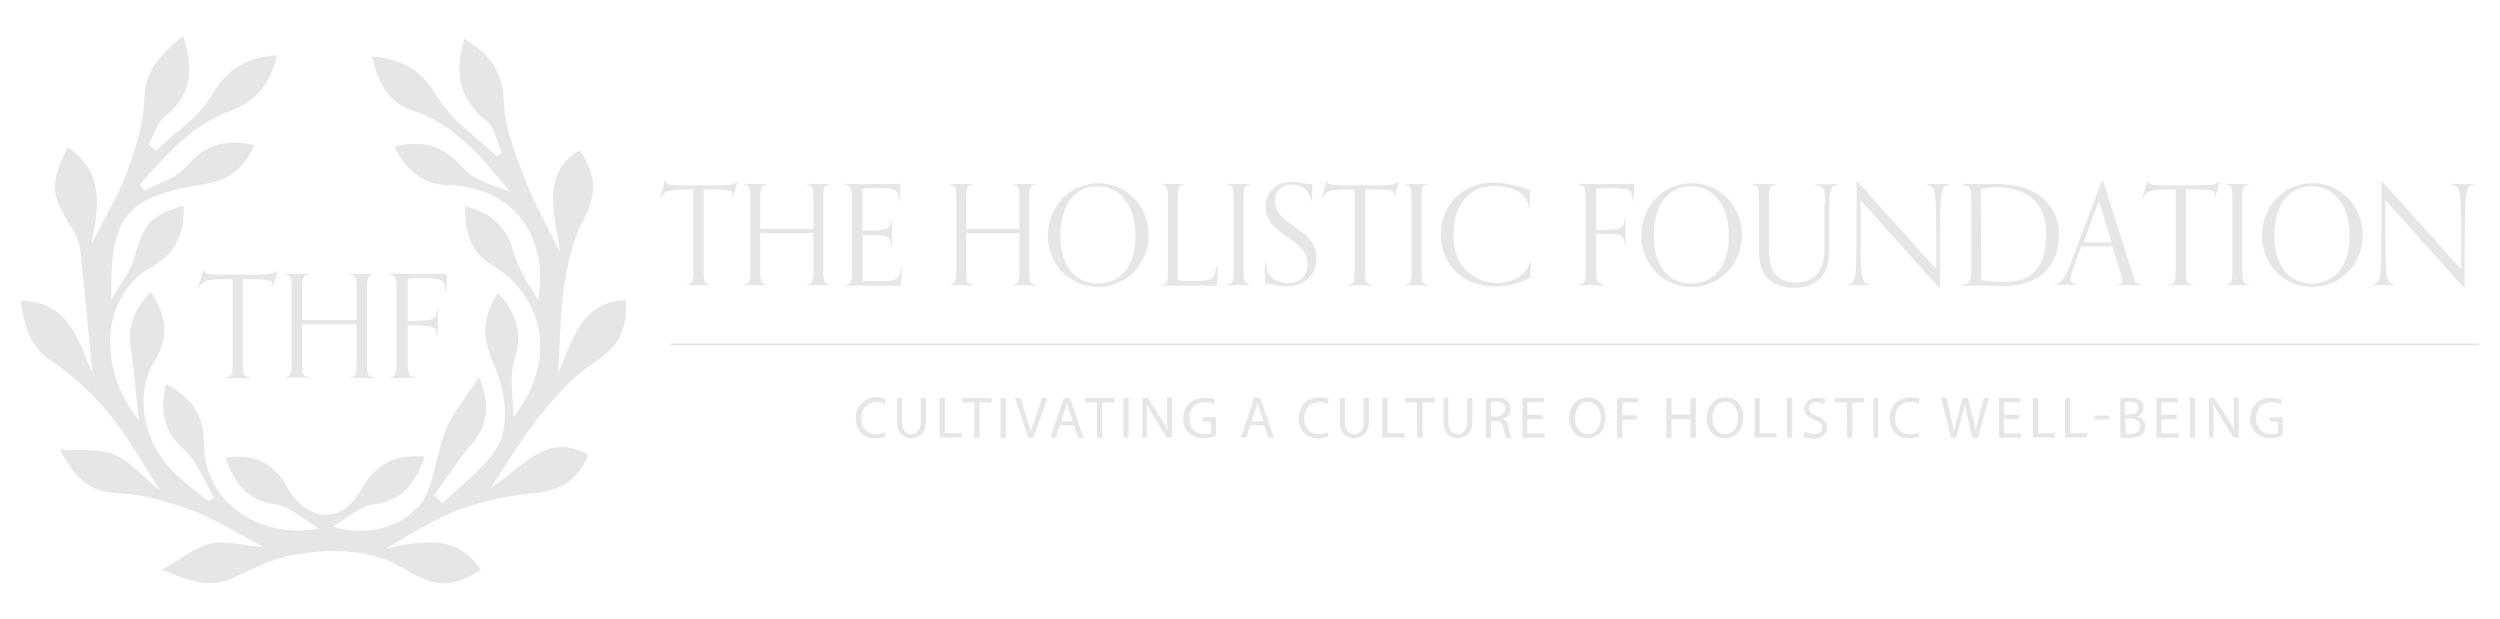 <?xml version="1.0" encoding="utf-8"?>
<!-- Generator: Adobe Illustrator 26.0.1, SVG Export Plug-In . SVG Version: 6.00 Build 0)  -->
<svg version="1.1" id="Layer_1" xmlns="http://www.w3.org/2000/svg" xmlns:xlink="http://www.w3.org/1999/xlink" x="0px" y="0px"
	 viewBox="0 0 915.5 226.7" style="enable-background:new 0 0 915.5 226.7;" xml:space="preserve">
<style type="text/css">
	.st0{fill:#E6E6E6;}
	.st1{fill:none;stroke:#E6E6E6;stroke-width:0.636;stroke-miterlimit:10;}
</style>
<g>
	<g>
		<g>
			<path class="st0" d="M91.7,138.5c-1.1,0-2.8-0.1-4.6-0.1c-2,0-3.4,0-4.6,0.1v-0.2c2-0.3,2.7-0.6,2.7-4.8v-31.3
				c-8.3,0-10.8,0-12.4,3.3h-0.2c0.4-2.1,1.1-3.3,1.8-6.7h0.2c0.1,1.7,1.4,1.8,11.4,1.8c11.9,0,13.9,0,15.4-1.3h0.3
				c-0.3,0.9-1.4,4.4-1.7,5.7h-0.3c0-0.2,0.1-0.6,0.1-0.8c0-1.7-1.6-2-10.9-2v31.2c0,4.2,0.7,4.4,2.7,4.8L91.7,138.5L91.7,138.5z"/>
			<path class="st0" d="M137.1,138.5c-1.1,0-2.8-0.1-4.6-0.1c-2,0-3.4,0-4.6,0.1v-0.2c2-0.3,2.7-0.6,2.7-4.8v-14.8
				c-3.4,0-7,0-10.3,0c-3.2,0-6.4,0-9.7,0v14.7c0,4.2,0.7,4.4,2.7,4.8v0.2c-1.1,0-2.8-0.1-4.6-0.1c-2,0-3.4,0-4.6,0.1v-0.2
				c2-0.3,2.7-0.6,2.7-4.8v-28.2c0-4.2-0.7-4.4-2.7-4.8v-0.2c1.1,0,2.7,0.1,4.6,0.1c1.8,0,3.4,0,4.6-0.1v0.2c-2,0.3-2.7,0.6-2.7,4.8
				v12c3.2,0,6.4,0,9.7,0c3.4,0,6.9,0,10.3,0v-12c0-4.2-0.7-4.4-2.7-4.8v-0.2c1.1,0,2.7,0.1,4.6,0.1c1.8,0,3.4,0,4.6-0.1v0.2
				c-2,0.3-2.7,0.6-2.7,4.8v28.3c0,4.2,0.7,4.4,2.7,4.8L137.1,138.5L137.1,138.5z"/>
			<path class="st0" d="M152,138.5c-1.1,0-3.1-0.1-4.9-0.1c-2,0-3.4,0-4.6,0.1v-0.2c2-0.3,2.7-0.6,2.7-4.8v-28.3
				c0-4.2-0.9-4.4-3.1-4.8v-0.2c1,0,3,0.1,6.8,0.1c8.1,0,12.3,0,14.7-0.1c0,0.3,0,1.3,0,2.2c0,1.1,0,3.2-0.3,4.3H163
				c0-4.7-1.7-4.9-9.3-4.9c-3,0-3.7,0.1-4.4,0.3v15.4c9.7,0,10.3,0,10.9-4.7h0.2c0,1.7-0.1,3.3-0.1,5.6c0,2.8,0,3.1,0.1,5h-0.2
				c-0.6-4.1-1.2-4.2-10.9-4.2v14.3c0,4.2,0.9,4.4,3,4.8v0.1L152,138.5L152,138.5z"/>
		</g>
		<g id="NW8925_00000028294770708938820760000006897741601090017675_">
			<g>
				<path class="st0" d="M204.4,136.6c5.3-11.3,7.8-26,24.8-26.7c0.7,12.3-3.6,17.8-13.1,24c-7.3,4.8-13.3,12.1-19,19.1
					c-6.1,7.6-11,16.1-17.5,25.8c11.7-7.6,20.7-21,35.8-12.2c-4.1,9.7-10.2,13.1-20.1,14c-9.2,0.9-18.5,2.9-27.2,6.1
					c-9.2,3.4-17.7,8.9-26.8,14.2c12.9-2.8,26-5.6,34.8,7.8c-10.3,6.7-17.3,6.3-27.2,0.1c-12.7-7.9-26.9-8-40.9-5.7
					c-7.8,1.2-15.3,5.2-22.7,8.6c-8.4,3.8-15.9,1.2-26.1-3.1c7.3-4,12.7-8.6,18.5-9.7c5.9-1.1,12.4,1.4,18.5,1.2
					c-8.8-4.6-17.2-10-26.4-13.4c-8.7-3.2-18.1-5.8-27.2-6.1c-10.6-0.4-15.7-6.7-20.7-16c6.6,0.4,13.8-0.4,19.7,1.8
					c5.8,2.2,10.2,7.8,17.2,13.4c-7.2-11-12.1-20.1-18.5-27.9c-6.1-7.3-13.2-14.2-21.1-19.4C10.5,126.9,9,119,7.6,110.1
					c17.8,0.4,20.8,14.4,26.2,26.4c-1.4-14.9-2.8-29.8-4.4-44.7c-0.3-3.2-1.8-6.4-3.6-9.2c-7.2-11.3-7.6-15.4-1-28.7
					c13.8,9.2,11.2,22.5,8.7,35.5c4.4-8.9,9.7-17.4,13.1-26.7c3.2-8.7,6.1-18,6.3-27.1C53.3,24.9,59.6,19.7,67,13
					c3.9,12,3.6,21.5-6.4,29.5c-3,2.3-4.2,6.9-6.2,10.4c0.9,0.8,1.8,1.6,2.6,2.3C64,48.5,72.9,43,77.4,35c5.8-9.9,12.9-14,24.1-14.8
					C98.8,30.6,94.3,37,83.4,41c-13.2,5-22.9,16-32.1,26.5c0.6,0.8,1.2,1.7,1.8,2.4c5.1-2.9,11.6-4.7,15.1-8.9
					c6.8-8.1,14.6-10.3,25-7.8c-3.8,8-9.1,12.8-18.2,14.2C46.1,71.9,40.1,79,40.8,109.6c3-5.3,7.1-10.2,8.7-16
					c3.1-11.4,5.6-14.8,17.8-18.3c0.2,9.9-2.4,17.2-11.9,22.5C37.5,108,35,134,50.8,153.8c-1.1-10.3-1.7-18.3-2.9-26.2
					c-1.2-8.2,1.4-14.7,7.3-20.8c5.6,8.7,7.1,16.3,1.3,25.7c-7.7,12.3-3.7,30.3,7.8,41.1c3.8,3.6,8,6.6,12,9.9
					c0.7-0.4,1.4-0.9,2.1-1.3c-3.6-5.9-6-13-10.9-17.4c-7.7-7-9.1-14.4-6.7-24.2c9.2,5,13.9,11.1,13.9,22c0,20.4,18.9,35,42.2,31
					c-6.7-3.9-11-8.3-15.9-8.9c-10.7-1.3-15.1-7.8-18.5-17.1c10.1-1.4,17.3,1.4,22.3,10.3c7.8,13.7,20.3,14.3,27.7,1.1
					c5.2-9.3,12.4-12.7,23-11.8c-3.2,9.4-7.7,16.2-18.8,17.5c-4.8,0.6-9.1,4.9-14.9,8.1c14.7,4.6,30.2-1.4,34.8-12.8
					c3-7.4,3.8-15.8,6.9-23.2c2.6-6.1,7.1-11.3,11.9-18.8c4.6,11,2.9,17.9-2.8,24.7c-4.9,5.9-9.1,12.4-13.7,18.7
					c1.1,1,2.2,1.9,3.3,2.9c7.3-7.6,17.4-14.1,21.1-23.1c3.2-7.9,1.2-19.8-2.6-28c-4.3-9.7-4.1-17.1,1.6-26c7,7.6,9.2,15.1,6,25.1
					c-1.9,6-0.3,13-0.3,20.5c15.9-20.3,12.1-43.8-8.4-56.1c-8-4.9-9-12.3-9.4-21.2c9.3,2.3,15.1,7,17.7,16.3
					c1.8,6.3,5.4,12.2,9.1,17.9c4.3-23.8-9.9-41.4-32.8-41.9c-10-0.2-15.4-5.8-19.8-14c10.1-2.7,17.8-0.7,24.9,7.4
					c4,4.7,11,6.8,17.4,8.9c-10.1-12.2-20-24.5-35.8-29.7c-9.2-3-12.4-10.6-14.7-19.7c11.1,0.8,18.1,4.9,23.9,14.7
					c5,8.6,14.3,14.6,21.8,21.8c0.7-0.4,1.2-0.9,1.9-1.3c-1.8-4-2.6-9.2-5.7-11.7c-10.1-8.1-11.9-17.9-8-30
					c8.8,5.3,14,11.7,14.4,23.1c0.4,9.7,4.3,19.3,7.8,28.5c3.1,8.2,7.6,16,12.8,26.7c-2-14.9-7.2-28.9,7.2-37.5c6.8,10,6,17,0.7,27
					c-3.8,7.3-5.4,16-6.7,24.2C205.1,116,205.1,126.3,204.4,136.6z"/>
			</g>
		</g>
	</g>
	<g>
		<g>
			<g>
				<path class="st0" d="M260.1,104.5c-1.1,0-2.7-0.1-4.4-0.1c-1.9,0-3.3,0-4.4,0.1v-0.2c1.9-0.3,2.6-0.6,2.6-4.7V69.4
					c-8.1,0-10.4,0-12,3.2h-0.2c0.4-2,1.1-3.2,1.8-6.4h0.2c0.1,1.7,1.3,1.7,11.1,1.7c11.6,0,13.4,0,15-1.3h0.3
					c-0.3,0.8-1.3,4.3-1.6,5.4h-0.3c0-0.2,0.1-0.6,0.1-0.8c0-1.6-1.4-1.9-10.6-1.9v30.3c0,4.1,0.7,4.3,2.6,4.7v0.2L260.1,104.5
					L260.1,104.5z"/>
				<path class="st0" d="M304.1,104.5c-1.1,0-2.7-0.1-4.4-0.1c-1.9,0-3.3,0-4.4,0.1v-0.2c1.9-0.3,2.6-0.6,2.6-4.7V85.4
					c-3.3,0-6.8,0-10.1,0c-3.2,0-6.3,0-9.4,0v14.2c0,4.1,0.7,4.3,2.6,4.7v0.2c-1.1,0-2.7-0.1-4.4-0.1c-1.9,0-3.3,0-4.4,0.1v-0.2
					c1.9-0.3,2.6-0.6,2.6-4.7V72.2c0-4.1-0.7-4.3-2.6-4.7v-0.2c1.1,0,2.6,0.1,4.4,0.1s3.3,0,4.4-0.1v0.2c-1.9,0.3-2.6,0.6-2.6,4.7
					v11.6c3.1,0,6.2,0,9.4,0c3.3,0,6.7,0,10.1,0V72.2c0-4.1-0.7-4.3-2.6-4.7v-0.2c1.1,0,2.6,0.1,4.4,0.1s3.3,0,4.4-0.1v0.2
					c-1.9,0.3-2.6,0.6-2.6,4.7v27.4c0,4.1,0.7,4.3,2.6,4.7V104.5z"/>
				<path class="st0" d="M330.2,97.9c0,4.3-0.3,4.4-0.3,6.8c-4.8-0.1-5.8-0.1-10.6-0.1c-3.9,0-9.2,0-10.2,0.1v-0.2
					c2.4-0.4,2.9-1.2,2.9-4.7V72.2c0-4.1-0.8-4.3-3.1-4.7v-0.2c1,0,2.9,0.1,6.6,0.1c7.8,0,11.9,0,14.2-0.1c0,0.3,0,1.3,0,2.1
					c0,1.1,0,3.1-0.3,4.2h-0.2c0-4.6-1.6-4.7-9.1-4.7c-2.9,0-3.6,0.1-4.3,0.3v15.2c9.4,0,9.9-0.1,10.7-3.9h0.2
					c0,1.6-0.1,2.7-0.1,4.8c0,2.7,0,3.4,0.1,5.2h-0.1c-0.8-4.4-1.2-4.4-10.7-4.4v16.6c0.6,0.2,1.9,0.3,4.3,0.3c8,0,9,0,9.8-5.1
					H330.2L330.2,97.9L330.2,97.9z"/>
				<path class="st0" d="M379.5,104.5c-1.1,0-2.7-0.1-4.4-0.1c-1.9,0-3.3,0-4.4,0.1v-0.2c1.9-0.3,2.6-0.6,2.6-4.7V85.4
					c-3.3,0-6.8,0-10.1,0c-3.2,0-6.3,0-9.4,0v14.2c0,4.1,0.7,4.3,2.6,4.7v0.2c-1.1,0-2.7-0.1-4.4-0.1c-1.9,0-3.3,0-4.4,0.1v-0.2
					c1.9-0.3,2.6-0.6,2.6-4.7V72.2c0-4.1-0.7-4.3-2.6-4.7v-0.2c1.1,0,2.6,0.1,4.4,0.1s3.3,0,4.4-0.1v0.2c-1.9,0.3-2.6,0.6-2.6,4.7
					v11.6c3.1,0,6.2,0,9.4,0c3.3,0,6.7,0,10.1,0V72.2c0-4.1-0.7-4.3-2.6-4.7v-0.2c1.1,0,2.6,0.1,4.4,0.1s3.3,0,4.4-0.1v0.2
					c-1.9,0.3-2.6,0.6-2.6,4.7v27.4c0,4.1,0.7,4.3,2.6,4.7V104.5z"/>
				<path class="st0" d="M383.7,86.3c0-9.7,7.1-19.2,18.7-19.2c10,0,18.2,8.1,18.2,19.1c0,10.4-8,18.9-18.5,18.9
					C390.6,105,383.7,95.6,383.7,86.3z M415.8,86.4c0-12.9-7-18.2-13.9-18.2c-6.8,0-13.6,5.1-13.6,17.9c0,12.3,6.1,17.7,13.6,17.7
					C409.7,103.9,415.8,98.2,415.8,86.4z"/>
				<path class="st0" d="M445.9,97.9c0,4.3-0.3,4.4-0.3,6.8c-4.8-0.1-5.8-0.1-10.6-0.1c-3.9,0-9.2,0-10.2,0.1v-0.2
					c2.4-0.4,2.9-1.2,2.9-4.7V72.2c0-4.1-0.7-4.3-2.6-4.7v-0.2c1.1,0,2.6,0.1,4.4,0.1s3.3,0,4.4-0.1v0.2c-1.9,0.3-2.6,0.6-2.6,4.7
					v30.4c0.6,0.2,1.9,0.3,4.3,0.3c8,0,9,0,9.8-5.1L445.9,97.9L445.9,97.9z"/>
				<path class="st0" d="M458,104.5c-1.1,0-2.7-0.1-4.4-0.1c-1.9,0-3.3,0-4.4,0.1v-0.2c1.9-0.3,2.6-0.6,2.6-4.7V72.2
					c0-4.1-0.7-4.3-2.6-4.7v-0.2c1.1,0,2.6,0.1,4.4,0.1s3.3,0,4.4-0.1v0.2c-1.9,0.3-2.6,0.6-2.6,4.7v27.4c0,4.1,0.7,4.3,2.6,4.7
					V104.5z"/>
				<path class="st0" d="M463.9,96c0,0.4-0.1,0.9-0.1,1.3c0,4.2,4,6.4,8,6.4c3.6,0,7-2.2,7-6.9c0-10.2-15.3-10-15.3-21.1
					c0-5.6,4-9.1,9.4-9.1c3,0,4.8,0.8,6.8,0.8c0.3,0,0.6,0,0.9,0c-0.1,1.1-0.1,2-0.1,3.3c0,0.8,0,2,0,2.8h-0.3
					c-0.8-4-3.4-5.9-7.1-5.9c-3.2,0-6.2,1.8-6.2,5.8c0,9.8,15.2,9.6,15.2,21.2c0,6.3-4.7,10.3-10.7,10.3c-3.4,0-4.9-1-7.3-1
					c-0.3,0-0.4,0-0.8,0c0-0.2,0-0.9,0-1.3c0-1.2-0.2-2.2-0.2-3.6c0-0.9,0.1-2.2,0.7-3.2h0.2V96H463.9z"/>
				<path class="st0" d="M502.3,104.5c-1.1,0-2.7-0.1-4.4-0.1c-1.9,0-3.3,0-4.4,0.1v-0.2c1.9-0.3,2.6-0.6,2.6-4.7V69.4
					c-8.1,0-10.4,0-12,3.2h-0.2c0.4-2,1.1-3.2,1.8-6.4h0.2c0.1,1.7,1.3,1.7,11.1,1.7c11.6,0,13.4,0,15-1.3h0.3
					c-0.3,0.8-1.3,4.3-1.6,5.4h-0.3c0-0.2,0.1-0.6,0.1-0.8c0-1.6-1.4-1.9-10.6-1.9v30.3c0,4.1,0.7,4.3,2.6,4.7v0.2L502.3,104.5
					L502.3,104.5z"/>
				<path class="st0" d="M523.1,104.5c-1.1,0-2.7-0.1-4.4-0.1c-1.9,0-3.3,0-4.4,0.1v-0.2c1.9-0.3,2.6-0.6,2.6-4.7V72.2
					c0-4.1-0.7-4.3-2.6-4.7v-0.2c1.1,0,2.6,0.1,4.4,0.1c1.8,0,3.3,0,4.4-0.1v0.2c-1.9,0.3-2.6,0.6-2.6,4.7v27.4
					c0,4.1,0.7,4.3,2.6,4.7V104.5z"/>
				<path class="st0" d="M560.7,96.3c-0.2,1.9-0.3,3.7-0.3,5.4c-4.7,2.3-8.9,3.2-12.8,3.2c-13.1,0-20-9.3-20-18.9
					c0-9.4,6.4-19.1,19.4-19.1c5.2,0,9.9,1.6,13.3,2.6c-0.1,1.3-0.1,3.3-0.1,4.9c0,0.9,0,1.6,0,1.9H560c-0.6-5.4-5.9-8.2-12.8-8.2
					c-8,0-15,5.6-15,18.1c0,12.3,8.6,17.4,16.1,17.4c5,0,10.4-2.3,12-7.6h0.3v0.3H560.7z"/>
				<path class="st0" d="M587.3,104.5c-1.1,0-3-0.1-4.8-0.1c-1.9,0-3.3,0-4.4,0.1v-0.2c1.9-0.3,2.6-0.6,2.6-4.7V72.2
					c0-4.1-0.8-4.3-3.1-4.7v-0.2c1,0,2.9,0.1,6.6,0.1c7.8,0,11.9,0,14.2-0.1c0,0.3,0,1.3,0,2.1c0,1.1,0,3.1-0.3,4.2h-0.2
					c0-4.6-1.6-4.7-9.1-4.7c-2.9,0-3.6,0.1-4.3,0.3v15c9.3,0,10,0,10.6-4.6h0.2c0,1.6-0.1,3.2-0.1,5.3c0,2.7,0,3.1,0.1,4.8h-0.2
					c-0.6-4-1.2-4.1-10.6-4.1v13.9c0,4.1,0.9,4.3,2.9,4.7v0.2L587.3,104.5L587.3,104.5z"/>
				<path class="st0" d="M601,86.3c0-9.7,7.1-19.2,18.7-19.2c10,0,18.2,8.1,18.2,19.1c0,10.4-8,18.9-18.5,18.9
					C607.9,105,601,95.6,601,86.3z M633.1,86.4c0-12.9-7-18.2-13.9-18.2c-6.8,0-13.6,5.1-13.6,17.9c0,12.3,6.1,17.7,13.6,17.7
					C627,103.9,633.1,98.2,633.1,86.4z"/>
				<path class="st0" d="M668.4,74.4c0-5.9-0.7-6-3.8-6.8v-0.2c1.1,0,2.8,0.1,4.7,0.1c1.8,0,3.2,0,4.2-0.1v0.2
					c-2.9,0.8-3.6,0.9-3.6,6.8v16.1c0,6.3-1.3,9.7-3.6,11.7c-2.7,2.4-6.2,3.2-8.8,3.2c-4,0-7.1-0.9-9.3-2.7c-3-2.3-4.1-6-4.1-11.4
					V72.2c0-4.1-0.7-4.3-2.6-4.7v-0.2c1.1,0,2.6,0.1,4.4,0.1c1.8,0,3.8,0,4.8-0.1v0.2c-2,0.2-2.9,0.6-2.9,4.7v18.4
					c0,5.1,0.7,8.4,2.6,10.2c1.9,1.8,4.1,2.7,7.2,2.7c3.2,0,5.7-1,7.3-2.7c2.2-2.1,3.2-5.2,3.2-9.8V74.4H668.4z"/>
				<path class="st0" d="M710.3,105.6l-29-32.3v4.6c0,25.5,0,25.2,3.6,26.4v0.2c-1.1,0-2.4-0.1-4.3-0.1c-1.8,0-3,0-4,0.1v-0.2
					c3.2-1.2,3.3-0.9,3.3-26.4V66.5h0.3l28.9,32.1V94c0-25.9-0.1-25.4-3.6-26.5v-0.2c1.1,0,2.4,0.1,4.3,0.1c1.8,0,3.2,0,4.2-0.1v0.2
					c-3.4,1.1-3.6,0.7-3.6,26.2v11.8L710.3,105.6L710.3,105.6L710.3,105.6z"/>
				<path class="st0" d="M718.2,104.3c2.6-0.4,3.7-0.6,3.7-4.7V72.2c0-4.1-1.3-4.2-3.6-4.7v-0.2c1.1,0,3.4,0.1,4.9,0.1
					c3.2,0,5.4,0,8.1,0c14,0,22.7,7,22.7,18.9c0,10-6.2,18.4-19.8,18.4c-2.7,0-7.3-0.1-10.3-0.1c-1.9,0-4.4,0-5.6,0.1v-0.4H718.2z
					 M725.5,102.6c2.6,0.4,6,0.7,8.4,0.7c8.7,0,15.4-3.9,15.4-17.4c0-12.4-7.9-17.3-18-17.3c-1.9,0-3.9,0.1-5.9,0.6L725.5,102.6
					L725.5,102.6z"/>
				<path class="st0" d="M784,104.5c-1.1,0-2.7-0.1-4.4-0.1c-1.9,0-3.4,0-4.6,0.1v-0.2c1.7-0.1,2.2-0.8,2.2-1.8
					c0-0.7-0.3-1.7-0.7-2.7l-3-9.6h-5.9c-1.9,0-3.7,0-5.4,0l-3.1,8.3c-0.4,1.2-0.9,2.6-0.9,3.4c0,1.2,0.7,2,2.3,2.2v0.2
					c-1.1,0-2.9-0.1-4.8-0.1c-1.8,0-2.4,0-3.4,0.1v-0.2c2.6-0.7,3.4-1.2,5.7-7l11.6-30.7h0.6l10.8,33.9c1,3.2,1.1,3.6,3.1,3.8
					L784,104.5L784,104.5z M768.6,73.6L763,88.8c1.7,0,3.2,0,4.9,0h5.4L768.6,73.6z"/>
				<path class="st0" d="M802.9,104.5c-1.1,0-2.7-0.1-4.4-0.1c-1.9,0-3.3,0-4.4,0.1v-0.2c1.9-0.3,2.6-0.6,2.6-4.7V69.4
					c-8.1,0-10.4,0-12,3.2h-0.2c0.4-2,1.1-3.2,1.8-6.4h0.2c0.1,1.7,1.3,1.7,11.1,1.7c11.6,0,13.4,0,15-1.3h0.3
					c-0.3,0.8-1.3,4.3-1.6,5.4H811c0-0.2,0.1-0.6,0.1-0.8c0-1.6-1.4-1.9-10.6-1.9v30.3c0,4.1,0.7,4.3,2.6,4.7v0.2L802.9,104.5
					L802.9,104.5z"/>
				<path class="st0" d="M823.7,104.5c-1.1,0-2.7-0.1-4.4-0.1c-1.9,0-3.3,0-4.4,0.1v-0.2c1.9-0.3,2.6-0.6,2.6-4.7V72.2
					c0-4.1-0.7-4.3-2.6-4.7v-0.2c1.1,0,2.6,0.1,4.4,0.1c1.8,0,3.3,0,4.4-0.1v0.2c-1.9,0.3-2.6,0.6-2.6,4.7v27.4
					c0,4.1,0.7,4.3,2.6,4.7V104.5z"/>
				<path class="st0" d="M828.3,86.3c0-9.7,7.1-19.2,18.7-19.2c10,0,18.2,8.1,18.2,19.1c0,10.4-8,18.9-18.5,18.9
					C835.2,105,828.3,95.6,828.3,86.3z M860.4,86.4c0-12.9-7-18.2-13.9-18.2c-6.8,0-13.6,5.1-13.6,17.9c0,12.3,6.1,17.7,13.6,17.7
					C854.3,103.9,860.4,98.2,860.4,86.4z"/>
				<path class="st0" d="M902.5,105.6l-29-32.3v4.6c0,25.5,0,25.2,3.6,26.4v0.2c-1.1,0-2.4-0.1-4.3-0.1c-1.8,0-3,0-4,0.1v-0.2
					c3.2-1.2,3.3-0.9,3.3-26.4V66.5h0.3l28.9,32.1V94c0-25.9-0.1-25.4-3.6-26.5v-0.2c1.1,0,2.4,0.1,4.3,0.1c1.8,0,3.2,0,4.2-0.1v0.2
					c-3.4,1.1-3.6,0.7-3.6,26.2v11.8L902.5,105.6L902.5,105.6L902.5,105.6z"/>
			</g>
		</g>
		<line class="st1" x1="245.5" y1="126.1" x2="907.9" y2="126.1"/>
		<g>
			<path class="st0" d="M324.3,159.8c-0.7,0.3-2.1,0.7-3.8,0.7c-4.1,0-7.1-2.6-7.1-7.3c0-4.6,3.1-7.7,7.6-7.7c1.8,0,3,0.3,3.4,0.7
				l-0.4,1.6c-0.7-0.3-1.7-0.6-2.9-0.6c-3.4,0-5.7,2.2-5.7,6c0,3.6,2,5.8,5.6,5.8c1.1,0,2.3-0.2,3-0.6L324.3,159.8z"/>
			<path class="st0" d="M330.3,145.7v8.6c0,3.2,1.4,4.7,3.3,4.7c2.1,0,3.6-1.4,3.6-4.7v-8.6h1.9v8.4c0,4.4-2.3,6.3-5.4,6.3
				c-3,0-5.2-1.7-5.2-6.2v-8.6C328.4,145.7,330.3,145.7,330.3,145.7z"/>
			<path class="st0" d="M344.1,145.7h1.9v12.9h6.2v1.6h-8.1V145.7L344.1,145.7z"/>
			<path class="st0" d="M356.7,147.4h-4.4v-1.6h10.8v1.6h-4.4v12.9h-1.9v-12.9H356.7z"/>
			<path class="st0" d="M368.3,145.7v14.6h-1.9v-14.6H368.3z"/>
			<path class="st0" d="M376.5,160.3l-4.8-14.6h2l2.2,7.1c0.7,2,1.1,3.7,1.6,5.4l0,0c0.4-1.7,1-3.6,1.7-5.4l2.4-7.1h2l-5.2,14.6
				H376.5z"/>
			<path class="st0" d="M388.2,155.7l-1.6,4.6h-1.9l4.9-14.6h2.2l5,14.6h-2l-1.6-4.6H388.2z M392.9,154.3l-1.4-4.2
				c-0.3-1-0.6-1.8-0.8-2.7l0,0c-0.2,0.9-0.4,1.8-0.8,2.7l-1.4,4.2H392.9z"/>
			<path class="st0" d="M401.7,147.4h-4.4v-1.6H408v1.6h-4.4v12.9h-1.9V147.4z"/>
			<path class="st0" d="M413.3,145.7v14.6h-1.9v-14.6H413.3z"/>
			<path class="st0" d="M418.3,160.3v-14.6h2l4.7,7.3c1.1,1.7,1.9,3.2,2.6,4.7l0,0c-0.2-1.9-0.2-3.7-0.2-6v-6.1h1.8v14.6h-1.9
				l-4.6-7.3c-1-1.7-2-3.2-2.7-4.9h-0.1c0.1,1.8,0.1,3.6,0.1,6v6.2h-1.7L418.3,160.3L418.3,160.3z"/>
			<path class="st0" d="M445.1,159.6c-0.9,0.3-2.4,0.8-4.4,0.8c-2.2,0-4-0.6-5.4-1.9c-1.2-1.2-2-3.1-2-5.4c0-4.3,3-7.4,7.9-7.4
				c1.7,0,3,0.3,3.7,0.7l-0.4,1.6c-0.8-0.3-1.8-0.7-3.2-0.7c-3.6,0-5.8,2.2-5.8,5.8c0,3.7,2.2,5.9,5.6,5.9c1.2,0,2.1-0.2,2.4-0.3
				v-4.3h-3v-1.6h4.8v6.8H445.1z"/>
			<path class="st0" d="M457.9,155.7l-1.6,4.6h-1.9l4.9-14.6h2.2l5,14.6h-2l-1.6-4.6H457.9z M462.7,154.3l-1.4-4.2
				c-0.3-1-0.6-1.8-0.8-2.7l0,0c-0.2,0.9-0.4,1.8-0.8,2.7l-1.4,4.2H462.7z"/>
			<path class="st0" d="M486.5,159.8c-0.7,0.3-2.1,0.7-3.8,0.7c-4.1,0-7.1-2.6-7.1-7.3c0-4.6,3.1-7.7,7.6-7.7c1.8,0,3,0.3,3.4,0.7
				l-0.4,1.6c-0.7-0.3-1.7-0.6-2.9-0.6c-3.4,0-5.7,2.2-5.7,6c0,3.6,2,5.8,5.6,5.8c1.1,0,2.3-0.2,3-0.6L486.5,159.8z"/>
			<path class="st0" d="M492.5,145.7v8.6c0,3.2,1.4,4.7,3.3,4.7c2.1,0,3.6-1.4,3.6-4.7v-8.6h1.9v8.4c0,4.4-2.3,6.3-5.4,6.3
				c-3,0-5.2-1.7-5.2-6.2v-8.6C490.6,145.7,492.5,145.7,492.5,145.7z"/>
			<path class="st0" d="M506.2,145.7h1.9v12.9h6.2v1.6h-8.1L506.2,145.7L506.2,145.7z"/>
			<path class="st0" d="M518.9,147.4h-4.4v-1.6h10.8v1.6h-4.4v12.9H519L518.9,147.4L518.9,147.4z"/>
			<path class="st0" d="M530.4,145.7v8.6c0,3.2,1.4,4.7,3.3,4.7c2.1,0,3.6-1.4,3.6-4.7v-8.6h1.9v8.4c0,4.4-2.3,6.3-5.4,6.3
				c-3,0-5.2-1.7-5.2-6.2v-8.6C528.6,145.7,530.4,145.7,530.4,145.7z"/>
			<path class="st0" d="M544.2,146c1-0.2,2.3-0.3,3.6-0.3c2,0,3.3,0.3,4.2,1.2c0.8,0.7,1.1,1.7,1.1,2.8c0,1.9-1.2,3.2-2.8,3.7v0.1
				c1.1,0.3,1.8,1.4,2.1,2.9c0.4,2,0.8,3.4,1.1,4h-1.9c-0.2-0.4-0.6-1.7-1-3.4c-0.4-2-1.2-2.8-2.9-2.8H546v6.3h-1.9V146H544.2z
				 M546.1,152.5h1.9c2,0,3.2-1.1,3.2-2.8c0-1.9-1.3-2.7-3.3-2.7c-0.9,0-1.6,0.1-1.9,0.2v5.2h0.1V152.5z"/>
			<path class="st0" d="M565,153.5h-5.7v5.2h6.3v1.6h-8.1v-14.6h7.8v1.6h-6v4.6h5.7V153.5L565,153.5z"/>
			<path class="st0" d="M588,152.8c0,5-3,7.7-6.8,7.7s-6.6-3-6.6-7.3c0-4.6,2.9-7.7,6.8-7.7C585.4,145.5,588,148.5,588,152.8z
				 M576.8,153.1c0,3.1,1.7,5.9,4.7,5.9s4.7-2.8,4.7-6c0-2.9-1.6-5.9-4.7-5.9C578.3,147.1,576.8,150,576.8,153.1z"/>
			<path class="st0" d="M592.2,145.7h7.8v1.6h-5.9v4.8h5.4v1.6h-5.4v6.6h-1.9L592.2,145.7L592.2,145.7z"/>
			<path class="st0" d="M612.1,145.7v6.1h7v-6.1h1.9v14.6h-1.9v-6.8h-7v6.8h-1.9v-14.6C610.2,145.7,612.1,145.7,612.1,145.7z"/>
			<path class="st0" d="M638.4,152.8c0,5-3,7.7-6.8,7.7s-6.6-3-6.6-7.3c0-4.6,2.9-7.7,6.8-7.7C635.9,145.5,638.4,148.5,638.4,152.8z
				 M627.1,153.1c0,3.1,1.7,5.9,4.7,5.9s4.7-2.8,4.7-6c0-2.9-1.6-5.9-4.7-5.9C628.6,147.1,627.1,150,627.1,153.1z"/>
			<path class="st0" d="M642.5,145.7h1.9v12.9h6.2v1.6h-8.1L642.5,145.7L642.5,145.7z"/>
			<path class="st0" d="M656.3,145.7v14.6h-1.9v-14.6C654.4,145.7,656.3,145.7,656.3,145.7z"/>
			<path class="st0" d="M661,158c0.9,0.6,2.1,1,3.3,1c1.9,0,3-1,3-2.4c0-1.3-0.8-2.1-2.8-2.9c-2.3-0.9-3.8-2.1-3.8-4.1
				c0-2.2,1.9-3.9,4.7-3.9c1.4,0,2.6,0.3,3.2,0.7L668,148c-0.4-0.2-1.4-0.7-2.8-0.7c-2,0-2.8,1.2-2.8,2.2c0,1.3,0.9,2,2.9,2.8
				c2.4,1,3.7,2.1,3.7,4.2c0,2.2-1.7,4.2-5.1,4.2c-1.4,0-2.9-0.4-3.7-0.9L661,158z"/>
			<path class="st0" d="M676.3,147.4h-4.4v-1.6h10.8v1.6h-4.4v12.9h-1.9L676.3,147.4L676.3,147.4z"/>
			<path class="st0" d="M687.8,145.7v14.6H686v-14.6H687.8z"/>
			<path class="st0" d="M702.9,159.8c-0.7,0.3-2.1,0.7-3.8,0.7c-4.1,0-7.1-2.6-7.1-7.3c0-4.6,3.1-7.7,7.6-7.7c1.8,0,3,0.3,3.4,0.7
				l-0.4,1.6c-0.7-0.3-1.7-0.6-2.9-0.6c-3.4,0-5.7,2.2-5.7,6c0,3.6,2,5.8,5.6,5.8c1.1,0,2.3-0.2,3.1-0.6L702.9,159.8z"/>
			<path class="st0" d="M714.5,160.3l-3.7-14.6h2l1.7,7.3c0.4,1.8,0.8,3.7,1.1,5l0,0c0.2-1.4,0.7-3.1,1.2-5l1.9-7.3h2l1.8,7.3
				c0.4,1.7,0.8,3.4,1,5l0,0c0.3-1.6,0.7-3.2,1.1-5l1.9-7.3h1.9l-4.1,14.6h-2l-1.8-7.6c-0.4-1.9-0.8-3.2-1-4.8l0,0
				c-0.2,1.4-0.6,2.9-1.1,4.8l-2.1,7.6H714.5z"/>
			<path class="st0" d="M739.5,153.5h-5.7v5.2h6.3v1.6H732v-14.6h7.8v1.6h-6v4.6h5.7V153.5z"/>
			<path class="st0" d="M744.4,145.7h1.9v12.9h6.2v1.6h-8.1L744.4,145.7L744.4,145.7z"/>
			<path class="st0" d="M756.2,145.7h1.9v12.9h6.2v1.6h-8.1L756.2,145.7L756.2,145.7z"/>
			<path class="st0" d="M772.4,152.2v1.4H767v-1.4H772.4z"/>
			<path class="st0" d="M776.4,146c0.8-0.2,2.1-0.3,3.4-0.3c1.9,0,3.1,0.3,4,1c0.8,0.6,1.2,1.4,1.2,2.6c0,1.4-0.9,2.7-2.4,3.2l0,0
				c1.3,0.3,3,1.4,3,3.7c0,1.2-0.4,2.2-1.2,2.9c-1,0.9-2.7,1.3-5,1.3c-1.3,0-2.3-0.1-2.9-0.2L776.4,146L776.4,146z M778.3,151.8h1.7
				c2,0,3.1-1,3.1-2.4c0-1.7-1.3-2.3-3.2-2.3c-0.9,0-1.3,0.1-1.7,0.1v4.7h0.1V151.8z M778.3,158.8c0.3,0.1,0.9,0.1,1.6,0.1
				c1.9,0,3.8-0.7,3.8-2.8c0-2-1.7-2.8-3.8-2.8h-1.6V158.8z"/>
			<path class="st0" d="M797.2,153.5h-5.7v5.2h6.3v1.6h-8.1v-14.6h7.8v1.6h-6v4.6h5.7V153.5z"/>
			<path class="st0" d="M803.9,145.7v14.6H802v-14.6H803.9z"/>
			<path class="st0" d="M808.9,160.3v-14.6h2l4.7,7.3c1.1,1.7,1.9,3.2,2.6,4.7l0,0c-0.2-1.9-0.2-3.7-0.2-6v-6.1h1.8v14.6h-1.9
				l-4.6-7.3c-1-1.7-2-3.2-2.7-4.9h-0.1c0.1,1.8,0.1,3.6,0.1,6v6.2h-1.7L808.9,160.3L808.9,160.3z"/>
			<path class="st0" d="M835.8,159.6c-0.9,0.3-2.4,0.8-4.4,0.8c-2.2,0-4-0.6-5.4-1.9c-1.2-1.2-2-3.1-2-5.4c0-4.3,3-7.4,7.9-7.4
				c1.7,0,3,0.3,3.7,0.7l-0.4,1.6c-0.8-0.3-1.8-0.7-3.2-0.7c-3.6,0-5.8,2.2-5.8,5.8c0,3.7,2.2,5.9,5.6,5.9c1.2,0,2.1-0.2,2.4-0.3
				v-4.3h-3v-1.6h4.8L835.8,159.6L835.8,159.6z"/>
		</g>
	</g>
</g>
</svg>

